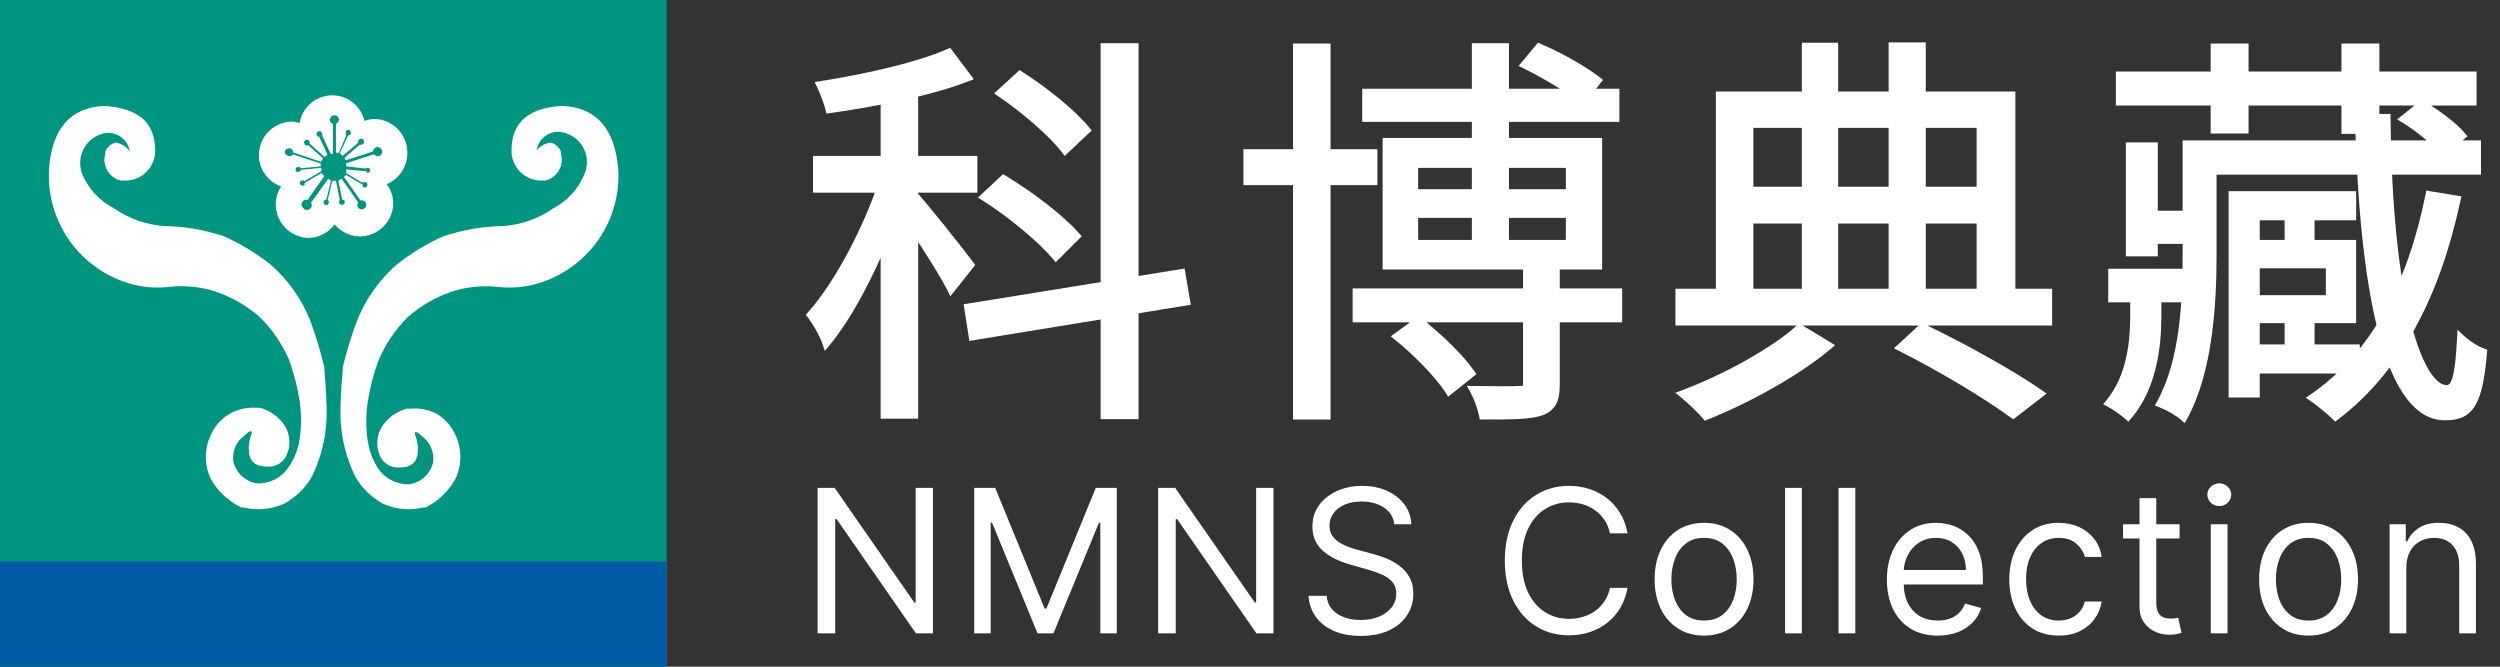 <svg width="150" height="40" viewBox="0 0 150 40" fill="none" xmlns="http://www.w3.org/2000/svg">
<rect x="0" y="0" width="150" height="40" fill="#333333" stroke="none"/>
<path d="M40 0H0V40H40V0Z" fill="#009580"/>
<path d="M40 33.693H0V40H40V33.693Z" fill="#005BA4"/>
<path d="M22.726 9.357C22.673 9.372 22.617 9.37 22.566 9.352C22.515 9.333 22.471 9.299 22.44 9.254L20.766 9.799C20.773 9.859 20.773 9.92 20.766 9.98L21.934 10.11C21.967 10.083 22.008 10.068 22.051 10.068C22.093 10.068 22.135 10.083 22.168 10.11C22.186 10.133 22.198 10.161 22.203 10.19C22.207 10.219 22.204 10.249 22.194 10.276C22.183 10.304 22.166 10.328 22.143 10.347C22.12 10.366 22.093 10.378 22.064 10.383C22.043 10.373 22.026 10.358 22.012 10.34C21.999 10.322 21.99 10.301 21.986 10.279L20.766 10.162C20.775 10.235 20.775 10.309 20.766 10.383L21.752 10.967C21.786 10.936 21.83 10.918 21.875 10.918C21.921 10.918 21.965 10.936 21.999 10.967C22.029 10.998 22.046 11.04 22.046 11.084C22.046 11.127 22.029 11.169 21.999 11.2C21.967 11.23 21.925 11.247 21.882 11.247C21.838 11.247 21.797 11.23 21.765 11.2C21.751 11.163 21.751 11.121 21.765 11.084L20.766 10.499C20.729 10.545 20.685 10.585 20.636 10.616L21.635 12.031C21.686 12.015 21.741 12.015 21.793 12.031C21.844 12.047 21.889 12.079 21.921 12.122C21.943 12.151 21.959 12.185 21.968 12.221C21.977 12.257 21.978 12.294 21.972 12.33C21.966 12.367 21.952 12.402 21.933 12.433C21.913 12.464 21.887 12.49 21.856 12.511C21.806 12.549 21.744 12.567 21.682 12.562C21.619 12.558 21.561 12.531 21.517 12.487C21.473 12.443 21.446 12.384 21.441 12.322C21.437 12.26 21.455 12.198 21.493 12.148L20.506 10.733L20.299 10.824L20.532 11.992C20.566 11.982 20.602 11.982 20.636 11.992C20.653 12.008 20.666 12.027 20.676 12.048C20.685 12.069 20.689 12.092 20.689 12.115C20.689 12.138 20.685 12.161 20.676 12.182C20.666 12.204 20.653 12.223 20.636 12.239C20.62 12.255 20.601 12.269 20.58 12.278C20.559 12.287 20.536 12.292 20.513 12.292C20.49 12.292 20.467 12.287 20.445 12.278C20.424 12.269 20.405 12.255 20.389 12.239C20.359 12.207 20.342 12.165 20.342 12.122C20.342 12.078 20.359 12.036 20.389 12.005L20.156 10.85H20.078C20.078 10.85 19.987 10.85 19.935 10.85L19.663 11.992C19.697 12.017 19.72 12.054 19.727 12.096C19.733 12.119 19.734 12.143 19.73 12.166C19.725 12.19 19.716 12.212 19.703 12.232C19.689 12.251 19.672 12.268 19.651 12.28C19.631 12.293 19.608 12.3 19.585 12.303C19.54 12.303 19.497 12.286 19.465 12.254C19.434 12.222 19.416 12.18 19.416 12.135C19.416 12.09 19.434 12.047 19.465 12.015C19.497 11.984 19.54 11.966 19.585 11.966L19.857 10.824L19.689 10.733L18.663 12.161C18.703 12.226 18.715 12.305 18.697 12.379C18.678 12.453 18.631 12.517 18.566 12.557C18.5 12.596 18.422 12.608 18.348 12.59C18.274 12.572 18.21 12.525 18.17 12.459C18.144 12.434 18.124 12.404 18.11 12.37C18.096 12.337 18.088 12.301 18.088 12.264C18.088 12.228 18.096 12.192 18.11 12.159C18.124 12.126 18.144 12.095 18.17 12.07C18.204 12.029 18.25 12 18.301 11.986C18.352 11.972 18.406 11.974 18.456 11.992L19.468 10.551C19.398 10.506 19.337 10.449 19.286 10.383L18.274 10.98C18.287 11.018 18.287 11.059 18.274 11.097C18.242 11.127 18.201 11.143 18.157 11.143C18.113 11.143 18.072 11.127 18.04 11.097C18.024 11.082 18.01 11.064 18.001 11.044C17.992 11.024 17.988 11.002 17.988 10.98C17.988 10.958 17.992 10.936 18.001 10.916C18.01 10.896 18.024 10.877 18.04 10.863C18.072 10.833 18.113 10.816 18.157 10.816C18.201 10.816 18.242 10.833 18.274 10.863L19.286 10.266C19.275 10.201 19.275 10.136 19.286 10.071L18.066 10.188C18.06 10.207 18.05 10.226 18.036 10.241C18.023 10.257 18.007 10.27 17.988 10.279C17.957 10.309 17.915 10.326 17.872 10.326C17.828 10.326 17.786 10.309 17.755 10.279C17.743 10.259 17.735 10.238 17.731 10.215C17.728 10.192 17.729 10.169 17.734 10.147C17.74 10.124 17.749 10.103 17.763 10.085C17.776 10.066 17.794 10.051 17.813 10.039C17.833 10.027 17.855 10.019 17.877 10.015C17.9 10.012 17.923 10.013 17.945 10.018C17.968 10.024 17.989 10.033 18.007 10.047C18.026 10.06 18.041 10.078 18.053 10.097L19.247 9.98C19.239 9.924 19.239 9.868 19.247 9.812L17.586 9.267C17.555 9.311 17.51 9.344 17.459 9.36C17.407 9.377 17.352 9.376 17.3 9.357C17.239 9.345 17.183 9.31 17.145 9.26C17.107 9.21 17.088 9.148 17.093 9.085C17.114 9.016 17.161 8.959 17.224 8.925C17.287 8.891 17.361 8.883 17.43 8.903C17.478 8.925 17.52 8.959 17.549 9.003C17.579 9.046 17.596 9.097 17.599 9.15L19.26 9.708C19.296 9.638 19.34 9.573 19.39 9.513L18.494 8.708C18.473 8.719 18.45 8.725 18.427 8.726C18.403 8.727 18.38 8.724 18.358 8.715C18.335 8.706 18.316 8.693 18.299 8.677C18.282 8.66 18.269 8.64 18.261 8.618C18.25 8.597 18.244 8.575 18.243 8.552C18.242 8.53 18.246 8.507 18.255 8.486C18.264 8.465 18.277 8.446 18.293 8.431C18.31 8.415 18.33 8.404 18.352 8.397C18.393 8.38 18.439 8.38 18.481 8.397C18.522 8.414 18.555 8.446 18.572 8.488C18.583 8.526 18.583 8.566 18.572 8.605L19.481 9.422C19.532 9.369 19.589 9.321 19.65 9.279L19.156 8.215C19.113 8.212 19.072 8.193 19.041 8.162C19.009 8.131 18.991 8.09 18.988 8.047C18.988 8 19.006 7.955 19.039 7.923C19.072 7.89 19.116 7.871 19.163 7.871C19.209 7.871 19.254 7.89 19.287 7.923C19.32 7.955 19.338 8 19.338 8.047C19.349 8.08 19.349 8.117 19.338 8.15L19.844 9.241H19.974V7.424C19.923 7.41 19.877 7.379 19.844 7.337C19.811 7.295 19.793 7.243 19.792 7.19C19.792 7.118 19.821 7.048 19.872 6.997C19.923 6.946 19.993 6.917 20.065 6.917C20.137 6.917 20.206 6.946 20.258 6.997C20.309 7.048 20.337 7.118 20.337 7.19C20.335 7.243 20.316 7.293 20.283 7.335C20.251 7.377 20.206 7.408 20.156 7.424V9.163H20.337L20.766 8.137C20.756 8.104 20.756 8.067 20.766 8.034C20.753 8.01 20.746 7.984 20.745 7.958C20.744 7.931 20.75 7.905 20.761 7.881C20.773 7.856 20.79 7.835 20.811 7.819C20.832 7.803 20.856 7.792 20.883 7.787C20.906 7.787 20.929 7.792 20.95 7.801C20.972 7.81 20.991 7.824 21.007 7.841C21.023 7.858 21.035 7.878 21.042 7.9C21.05 7.922 21.053 7.945 21.051 7.969C21.051 8.013 21.034 8.056 21.002 8.088C20.97 8.12 20.927 8.137 20.883 8.137L20.389 9.202C20.452 9.246 20.509 9.299 20.558 9.357L21.493 8.566C21.48 8.531 21.479 8.493 21.488 8.457C21.498 8.421 21.518 8.389 21.547 8.366C21.575 8.342 21.61 8.327 21.647 8.324C21.683 8.32 21.721 8.328 21.753 8.346C21.785 8.364 21.811 8.392 21.827 8.425C21.843 8.458 21.849 8.496 21.843 8.533C21.837 8.569 21.821 8.603 21.795 8.63C21.77 8.657 21.736 8.675 21.7 8.682C21.682 8.691 21.662 8.695 21.642 8.695C21.622 8.695 21.602 8.691 21.583 8.682L20.662 9.474C20.696 9.519 20.726 9.567 20.753 9.617L22.388 9.085C22.387 9.031 22.403 8.979 22.433 8.935C22.464 8.891 22.507 8.857 22.557 8.838C22.627 8.814 22.705 8.819 22.772 8.852C22.838 8.885 22.89 8.943 22.914 9.013C22.938 9.084 22.933 9.161 22.9 9.228C22.867 9.295 22.809 9.346 22.738 9.37L22.726 9.357ZM24.439 9.085C24.422 8.565 24.204 8.072 23.832 7.709C23.459 7.346 22.96 7.141 22.44 7.138C22.245 7.148 22.052 7.187 21.869 7.255C21.765 6.807 21.508 6.41 21.143 6.13C20.779 5.85 20.328 5.705 19.869 5.721C19.41 5.736 18.97 5.91 18.624 6.214C18.279 6.517 18.05 6.931 17.975 7.385C17.832 7.338 17.684 7.308 17.534 7.294C17.003 7.297 16.494 7.511 16.12 7.888C15.746 8.264 15.535 8.774 15.535 9.305C15.534 9.719 15.663 10.123 15.902 10.461C16.142 10.798 16.481 11.052 16.872 11.187C16.669 11.492 16.557 11.847 16.548 12.213C16.541 12.477 16.586 12.74 16.681 12.986C16.776 13.233 16.918 13.459 17.1 13.65C17.282 13.842 17.5 13.996 17.741 14.103C17.983 14.211 18.243 14.27 18.508 14.276C18.815 14.272 19.117 14.195 19.39 14.053C19.662 13.912 19.898 13.708 20.078 13.459C20.26 13.683 20.49 13.864 20.75 13.989C21.01 14.115 21.295 14.182 21.583 14.185C22.117 14.185 22.629 13.973 23.006 13.596C23.383 13.219 23.595 12.707 23.595 12.174C23.585 11.766 23.449 11.372 23.206 11.045C23.588 10.885 23.912 10.611 24.132 10.26C24.353 9.909 24.46 9.499 24.439 9.085Z" fill="white"/>
<path d="M6.152 6.36H6.36C7.787 6.489 9.215 6.957 9.306 8.851V9.02C9.306 9.02 9.306 9.189 9.306 9.228C9.257 9.683 9.036 10.103 8.689 10.402C8.342 10.701 7.894 10.856 7.437 10.837H7.242C7.072 10.794 6.913 10.717 6.773 10.61C6.634 10.503 6.518 10.37 6.432 10.217C6.346 10.064 6.291 9.895 6.272 9.721C6.253 9.546 6.27 9.37 6.321 9.202V9.085C6.373 8.962 6.451 8.852 6.549 8.763C6.648 8.673 6.765 8.606 6.892 8.566H7.008C7.324 8.636 7.601 8.821 7.787 9.085C7.76 8.896 7.691 8.715 7.585 8.555C7.479 8.395 7.339 8.261 7.176 8.162C7.012 8.063 6.828 8.001 6.638 7.981C6.447 7.961 6.255 7.984 6.074 8.047C5.828 8.126 5.601 8.256 5.409 8.429C5.217 8.603 5.065 8.815 4.962 9.052C4.858 9.289 4.807 9.546 4.811 9.804C4.815 10.063 4.874 10.318 4.984 10.552C5.362 11.394 6.017 12.081 6.84 12.498C7.723 13.112 8.753 13.48 9.825 13.563C11.062 13.577 12.288 13.787 13.459 14.186C14.45 14.633 15.383 15.199 16.236 15.873C17.31 16.81 18.138 17.995 18.65 19.325C18.975 20.222 19.248 21.136 19.468 22.064C19.468 22.064 19.468 22.271 19.468 22.31C19.564 23.233 19.607 24.16 19.598 25.088C19.549 26.314 19.244 27.516 18.702 28.618C18.304 29.294 17.73 29.851 17.041 30.227C16.279 30.568 15.425 30.645 14.614 30.448H14.484C13.769 30.109 13.166 29.573 12.745 28.903L12.654 28.748C12.444 28.31 12.341 27.83 12.352 27.345C12.363 26.86 12.489 26.384 12.719 25.957C12.958 25.479 13.333 25.082 13.796 24.815C14.268 24.556 14.803 24.434 15.341 24.465H15.587C16.154 24.616 16.652 24.954 17.002 25.425C17.196 25.689 17.318 26 17.354 26.325C17.391 26.651 17.341 26.981 17.21 27.281C17.113 27.512 16.945 27.706 16.73 27.835C16.515 27.964 16.265 28.02 16.016 27.995C15.432 27.995 15.003 27.774 14.938 27.138C14.9 26.801 14.94 26.459 15.055 26.139C15.185 25.84 15.055 25.788 14.822 25.996L14.51 26.269L14.367 26.412C14.22 26.59 14.111 26.798 14.048 27.022C13.986 27.245 13.97 27.48 14.004 27.709C14.088 28.044 14.27 28.346 14.527 28.578C14.783 28.809 15.103 28.958 15.445 29.007C15.813 29.016 16.178 28.931 16.504 28.761C16.831 28.591 17.11 28.341 17.314 28.034C17.653 27.535 17.879 26.968 17.975 26.372C18.091 25.598 18.091 24.811 17.975 24.036C17.845 23.21 17.636 22.397 17.352 21.609C16.934 20.637 16.33 19.755 15.574 19.014C14.812 18.352 13.931 17.841 12.979 17.508C12.076 17.21 11.12 17.108 10.175 17.21C9.437 17.299 8.689 17.25 7.969 17.067C6.562 16.698 5.312 15.885 4.404 14.749C3.497 13.612 2.981 12.213 2.933 10.759V10.253C3.089 7.657 4.27 6.489 6.152 6.36Z" fill="white"/>
<path d="M33.848 6.36H33.641C32.252 6.45 30.772 6.957 30.694 8.851V9.02C30.694 9.02 30.694 9.189 30.694 9.228C30.743 9.679 30.96 10.095 31.301 10.393C31.643 10.691 32.084 10.85 32.537 10.837H32.719C32.89 10.795 33.051 10.719 33.192 10.613C33.333 10.507 33.45 10.373 33.538 10.22C33.625 10.067 33.681 9.898 33.7 9.723C33.72 9.548 33.704 9.371 33.653 9.202V9.085C33.602 8.962 33.525 8.852 33.426 8.762C33.327 8.672 33.21 8.605 33.082 8.566H32.966C32.665 8.622 32.394 8.783 32.2 9.02C32.227 8.831 32.297 8.65 32.402 8.49C32.508 8.33 32.648 8.196 32.812 8.097C32.975 7.998 33.159 7.936 33.349 7.916C33.54 7.896 33.732 7.919 33.913 7.982C34.164 8.056 34.397 8.184 34.594 8.356C34.792 8.529 34.949 8.742 35.057 8.981C35.164 9.22 35.218 9.48 35.216 9.742C35.213 10.004 35.154 10.263 35.042 10.5C34.676 11.358 34.026 12.065 33.199 12.498C32.316 13.112 31.286 13.48 30.214 13.563C28.977 13.577 27.751 13.787 26.58 14.186C25.589 14.632 24.656 15.199 23.803 15.873C22.73 16.811 21.901 17.995 21.389 19.325C21.059 20.221 20.782 21.136 20.558 22.064C20.558 22.064 20.558 22.271 20.558 22.31C20.462 23.233 20.418 24.16 20.428 25.088C20.478 26.314 20.783 27.516 21.324 28.618C21.722 29.294 22.296 29.851 22.985 30.227C23.747 30.568 24.601 30.645 25.412 30.448H25.542C26.254 30.091 26.849 29.537 27.255 28.851L27.346 28.696C27.543 28.263 27.638 27.791 27.622 27.316C27.606 26.841 27.481 26.376 27.255 25.957C27.016 25.479 26.641 25.082 26.178 24.815C25.708 24.579 25.183 24.476 24.659 24.517H24.413C23.846 24.668 23.348 25.006 22.998 25.477C22.804 25.741 22.682 26.051 22.646 26.377C22.609 26.703 22.659 27.032 22.79 27.333C22.887 27.564 23.055 27.759 23.27 27.887C23.485 28.015 23.735 28.072 23.984 28.047C24.568 28.047 24.997 27.826 25.062 27.19C25.1 26.852 25.06 26.511 24.945 26.191C24.815 25.892 24.945 25.84 25.178 26.048L25.49 26.321L25.62 26.463C25.768 26.642 25.876 26.85 25.939 27.074C26.002 27.297 26.017 27.532 25.983 27.761C25.899 28.096 25.717 28.398 25.46 28.63C25.204 28.861 24.884 29.01 24.543 29.059C24.174 29.068 23.809 28.983 23.483 28.813C23.156 28.643 22.877 28.393 22.674 28.086C22.356 27.59 22.148 27.033 22.064 26.45C21.948 25.676 21.948 24.889 22.064 24.114C22.194 23.287 22.402 22.475 22.686 21.687C23.099 20.686 23.708 19.776 24.478 19.014C25.24 18.352 26.12 17.841 27.073 17.508C27.968 17.214 28.914 17.112 29.851 17.21C30.589 17.299 31.337 17.25 32.057 17.067C33.464 16.701 34.716 15.891 35.626 14.757C36.535 13.623 37.054 12.225 37.106 10.772V10.253C36.911 7.657 35.743 6.489 33.848 6.36Z" fill="white"/>
<path d="M53.088 4.832H54.84V24.872H53.088V4.832ZM49.032 9.608H58.392V11.312H49.032V9.608ZM53.184 10.256L54.312 10.736C53.352 14.12 51.432 18.32 49.584 20.552C49.416 20.048 48.984 19.304 48.672 18.896C50.4 16.976 52.32 13.232 53.184 10.256ZM56.928 3.176L58.032 4.64C55.824 5.504 52.512 6.152 49.776 6.536C49.68 6.128 49.44 5.528 49.248 5.12C51.96 4.688 55.104 3.992 56.928 3.176ZM54.744 11.624C55.368 12.272 57.672 15.176 58.2 15.896L57.072 17.312C56.496 16.16 54.624 13.304 53.904 12.368L54.744 11.624ZM66.288 2.84H68.064V24.896H66.288V2.84ZM58.104 18.464L70.872 16.4L71.16 18.08L58.368 20.168L58.104 18.464ZM60.048 5.576L61.2 4.52C62.64 5.432 64.344 6.8 65.16 7.808L63.912 8.984C63.144 7.976 61.464 6.536 60.048 5.576ZM59.088 11.816L60.216 10.76C61.776 11.696 63.672 13.136 64.56 14.168L63.36 15.368C62.472 14.312 60.648 12.8 59.088 11.816ZM81.984 5.576H96.912V7.064H81.984V5.576ZM81.408 17.552H97.08V19.088H81.408V17.552ZM74.856 9.2H82.392V10.856H74.856V9.2ZM77.832 2.864H79.584V24.92H77.832V2.864ZM88.56 2.84H90.288V15.2H88.56V2.84ZM91.632 15.608H93.336V23.048C93.336 23.984 93.144 24.416 92.472 24.68C91.776 24.92 90.672 24.92 88.992 24.92C88.896 24.464 88.68 23.84 88.44 23.408C89.712 23.432 90.84 23.432 91.176 23.408C91.536 23.408 91.632 23.312 91.632 23.024V15.608ZM83.856 20.192L85.104 19.28C86.256 20.168 87.624 21.488 88.248 22.4L86.952 23.432C86.352 22.496 85.032 21.128 83.856 20.192ZM91.512 3.872L92.352 2.864C93.552 3.368 95.064 4.232 95.832 4.832L94.944 5.96C94.176 5.336 92.688 4.448 91.512 3.872ZM84.84 12.824V14.648H94.2V12.824H84.84ZM84.84 9.824V11.6H94.2V9.824H84.84ZM83.208 8.528H95.88V15.92H83.208V8.528ZM114.072 20.84L115.344 19.664C117.888 20.888 120.72 22.472 122.376 23.624L120.792 24.848C119.208 23.696 116.592 22.112 114.072 20.84ZM100.776 17.576H122.88V19.28H100.776V17.576ZM104.112 11.456H119.592V13.16H104.112V11.456ZM108.36 2.816H110.04V18.368H108.36V2.816ZM113.568 2.792H115.296V18.392H113.568V2.792ZM103.2 5.744H120.672V18.272H118.848V7.424H104.952V18.272H103.2V5.744ZM107.976 19.712L109.68 20.744C107.808 22.328 104.832 23.96 102.36 24.944C102.048 24.56 101.424 23.984 101.016 23.648C103.512 22.712 106.488 21.08 107.976 19.712ZM127.2 4.544H148.344V6.08H127.2V4.544ZM132.024 8.672H148.608V10.232H132.024V8.672ZM128.568 12.896H131.856V14.384H128.568V12.896ZM126.744 16.376H131.76V17.888H126.744V16.376ZM134.616 20.912H141.336V22.16H134.616V20.912ZM132.888 2.864H134.664V7.76H132.888V2.864ZM140.736 2.864H142.512V7.784H140.736V2.864ZM137.328 12.392H138.624V15.296H137.328V12.392ZM127.8 8.792H129.216V15.128H127.8V8.792ZM137.328 18.512H138.624V21.44H137.328V18.512ZM134.76 14.648H141.12V19.136H134.76V17.96H139.8V15.848H134.76V14.648ZM133.968 11.72H141.12V12.968H135.336V23.6H133.968V11.72ZM131.208 8.672H132.744V15.32C132.744 18.248 132.504 22.28 131.016 24.992C130.728 24.728 130.032 24.344 129.648 24.2C131.064 21.632 131.208 18.032 131.208 15.296V8.672ZM141.552 7.088H143.184C143.28 18.08 145.104 23.36 146.808 23.36C147.312 23.336 147.552 22.712 147.672 20.336C148.032 20.672 148.56 21.008 148.968 21.152C148.704 24.368 148.104 24.968 146.688 24.968C143.592 24.968 141.84 18.56 141.552 7.088ZM144.264 7.136L145.32 6.296C146.184 6.8 147.216 7.568 147.696 8.144L146.568 9.056C146.112 8.456 145.128 7.664 144.264 7.136ZM145.776 11.72L147.384 11.984C146.136 17.792 143.808 22.16 140.136 24.968C139.848 24.68 139.176 24.128 138.792 23.864C142.488 21.32 144.696 17.096 145.776 11.72ZM128.064 16.904H129.432V18.992C129.432 20.72 129.168 23.216 127.68 24.944C127.416 24.704 126.888 24.344 126.576 24.176C127.872 22.616 128.064 20.456 128.064 18.944V16.904Z" fill="white"/>
<path d="M53.088 4.832V4.582H52.838V4.832H53.088ZM54.84 4.832H55.09V4.582H54.84V4.832ZM54.84 24.872V25.122H55.09V24.872H54.84ZM53.088 24.872H52.838V25.122H53.088V24.872ZM49.032 9.608V9.358H48.782V9.608H49.032ZM58.392 9.608H58.642V9.358H58.392V9.608ZM58.392 11.312V11.562H58.642V11.312H58.392ZM49.032 11.312H48.782V11.562H49.032V11.312ZM53.184 10.256L53.282 10.026L53.023 9.916L52.944 10.186L53.184 10.256ZM54.312 10.736L54.553 10.804L54.613 10.592L54.41 10.506L54.312 10.736ZM49.584 20.552L49.347 20.631L49.489 21.058L49.777 20.711L49.584 20.552ZM48.672 18.896L48.486 18.729L48.347 18.883L48.473 19.048L48.672 18.896ZM56.928 3.176L57.128 3.025L57.008 2.866L56.826 2.948L56.928 3.176ZM58.032 4.64L58.123 4.873L58.43 4.753L58.232 4.489L58.032 4.64ZM49.776 6.536L49.533 6.593L49.585 6.815L49.811 6.784L49.776 6.536ZM49.248 5.12L49.209 4.873L48.88 4.925L49.022 5.226L49.248 5.12ZM54.744 11.624L54.924 11.451L54.758 11.278L54.578 11.437L54.744 11.624ZM58.2 15.896L58.395 16.052L58.515 15.902L58.402 15.748L58.2 15.896ZM57.072 17.312L56.848 17.424L57.023 17.774L57.267 17.468L57.072 17.312ZM53.904 12.368L53.738 12.181L53.564 12.335L53.706 12.52L53.904 12.368ZM66.288 2.84V2.59H66.038V2.84H66.288ZM68.064 2.84H68.314V2.59H68.064V2.84ZM68.064 24.896V25.146H68.314V24.896H68.064ZM66.288 24.896H66.038V25.146H66.288V24.896ZM58.104 18.464L58.064 18.217L57.819 18.257L57.857 18.502L58.104 18.464ZM70.872 16.4L71.118 16.358L71.077 16.114L70.832 16.153L70.872 16.4ZM71.16 18.08L71.2 18.327L71.449 18.286L71.406 18.038L71.16 18.08ZM58.368 20.168L58.121 20.206L58.16 20.455L58.408 20.415L58.368 20.168ZM60.048 5.576L59.879 5.392L59.646 5.605L59.908 5.783L60.048 5.576ZM61.2 4.52L61.334 4.309L61.172 4.206L61.031 4.336L61.2 4.52ZM65.16 7.808L65.332 7.99L65.5 7.831L65.354 7.651L65.16 7.808ZM63.912 8.984L63.713 9.136L63.881 9.356L64.084 9.166L63.912 8.984ZM59.088 11.816L58.917 11.633L58.681 11.855L58.955 12.027L59.088 11.816ZM60.216 10.76L60.345 10.546L60.183 10.449L60.045 10.578L60.216 10.76ZM64.56 14.168L64.737 14.345L64.901 14.181L64.749 14.005L64.56 14.168ZM63.36 15.368L63.169 15.529L63.344 15.738L63.537 15.545L63.36 15.368ZM53.088 5.082H54.84V4.582H53.088V5.082ZM54.59 4.832V24.872H55.09V4.832H54.59ZM54.84 24.622H53.088V25.122H54.84V24.622ZM53.338 24.872V4.832H52.838V24.872H53.338ZM49.032 9.858H58.392V9.358H49.032V9.858ZM58.142 9.608V11.312H58.642V9.608H58.142ZM58.392 11.062H49.032V11.562H58.392V11.062ZM49.282 11.312V9.608H48.782V11.312H49.282ZM53.086 10.486L54.214 10.966L54.41 10.506L53.282 10.026L53.086 10.486ZM54.072 10.668C53.117 14.033 51.209 18.197 49.391 20.393L49.777 20.711C51.655 18.443 53.587 14.207 54.553 10.804L54.072 10.668ZM49.821 20.473C49.642 19.936 49.194 19.167 48.871 18.744L48.473 19.048C48.774 19.441 49.19 20.16 49.347 20.631L49.821 20.473ZM48.858 19.063C50.617 17.108 52.553 13.328 53.424 10.326L52.944 10.186C52.087 13.136 50.183 16.844 48.486 18.729L48.858 19.063ZM56.728 3.327L57.832 4.791L58.232 4.489L57.128 3.025L56.728 3.327ZM57.941 4.407C55.761 5.26 52.473 5.905 49.741 6.288L49.811 6.784C52.551 6.399 55.887 5.748 58.123 4.873L57.941 4.407ZM50.019 6.479C49.917 6.046 49.669 5.427 49.474 5.014L49.022 5.226C49.211 5.629 49.443 6.21 49.533 6.593L50.019 6.479ZM49.287 5.367C52.001 4.935 55.174 4.235 57.03 3.404L56.826 2.948C55.034 3.749 51.919 4.441 49.209 4.873L49.287 5.367ZM54.564 11.797C55.176 12.433 57.472 15.325 57.998 16.044L58.402 15.748C57.872 15.027 55.56 12.111 54.924 11.451L54.564 11.797ZM58.005 15.74L56.877 17.156L57.267 17.468L58.395 16.052L58.005 15.74ZM57.296 17.2C56.711 16.03 54.829 13.16 54.102 12.216L53.706 12.52C54.419 13.448 56.282 16.29 56.848 17.424L57.296 17.2ZM54.07 12.555L54.91 11.811L54.578 11.437L53.738 12.181L54.07 12.555ZM66.288 3.09H68.064V2.59H66.288V3.09ZM67.814 2.84V24.896H68.314V2.84H67.814ZM68.064 24.646H66.288V25.146H68.064V24.646ZM66.538 24.896V2.84H66.038V24.896H66.538ZM58.144 18.711L70.912 16.647L70.832 16.153L58.064 18.217L58.144 18.711ZM70.626 16.442L70.914 18.122L71.406 18.038L71.118 16.358L70.626 16.442ZM71.12 17.833L58.328 19.921L58.408 20.415L71.2 18.327L71.12 17.833ZM58.615 20.13L58.351 18.426L57.857 18.502L58.121 20.206L58.615 20.13ZM60.217 5.76L61.369 4.704L61.031 4.336L59.879 5.392L60.217 5.76ZM61.066 4.731C62.496 5.637 64.174 6.988 64.966 7.965L65.354 7.651C64.514 6.612 62.784 5.227 61.334 4.309L61.066 4.731ZM64.989 7.626L63.741 8.802L64.084 9.166L65.332 7.99L64.989 7.626ZM64.111 8.832C63.319 7.794 61.614 6.336 60.188 5.369L59.908 5.783C61.314 6.736 62.969 8.158 63.713 9.136L64.111 8.832ZM59.259 11.998L60.387 10.943L60.045 10.578L58.917 11.633L59.259 11.998ZM60.087 10.974C61.637 11.904 63.508 13.328 64.371 14.331L64.749 14.005C63.836 12.944 61.915 11.488 60.345 10.546L60.087 10.974ZM64.383 13.991L63.183 15.191L63.537 15.545L64.737 14.345L64.383 13.991ZM63.551 15.207C62.642 14.126 60.796 12.598 59.221 11.605L58.955 12.027C60.5 13.002 62.302 14.498 63.169 15.529L63.551 15.207ZM81.984 5.576V5.326H81.734V5.576H81.984ZM96.912 5.576H97.162V5.326H96.912V5.576ZM96.912 7.064V7.314H97.162V7.064H96.912ZM81.984 7.064H81.734V7.314H81.984V7.064ZM81.408 17.552V17.302H81.158V17.552H81.408ZM97.08 17.552H97.33V17.302H97.08V17.552ZM97.08 19.088V19.338H97.33V19.088H97.08ZM81.408 19.088H81.158V19.338H81.408V19.088ZM74.856 9.2V8.95H74.606V9.2H74.856ZM82.392 9.2H82.642V8.95H82.392V9.2ZM82.392 10.856V11.106H82.642V10.856H82.392ZM74.856 10.856H74.606V11.106H74.856V10.856ZM77.832 2.864V2.614H77.582V2.864H77.832ZM79.584 2.864H79.834V2.614H79.584V2.864ZM79.584 24.92V25.17H79.834V24.92H79.584ZM77.832 24.92H77.582V25.17H77.832V24.92ZM88.56 2.84V2.59H88.31V2.84H88.56ZM90.288 2.84H90.538V2.59H90.288V2.84ZM90.288 15.2V15.45H90.538V15.2H90.288ZM88.56 15.2H88.31V15.45H88.56V15.2ZM91.632 15.608V15.358H91.382V15.608H91.632ZM93.336 15.608H93.586V15.358H93.336V15.608ZM92.472 24.68L92.554 24.917L92.563 24.913L92.472 24.68ZM88.992 24.92L88.747 24.971L88.789 25.17H88.992V24.92ZM88.44 23.408L88.445 23.158L88.011 23.15L88.222 23.529L88.44 23.408ZM91.176 23.408V23.158H91.167L91.158 23.159L91.176 23.408ZM83.856 20.192L83.709 19.99L83.444 20.183L83.7 20.388L83.856 20.192ZM85.104 19.28L85.257 19.082L85.108 18.967L84.957 19.078L85.104 19.28ZM88.248 22.4L88.404 22.596L88.586 22.451L88.454 22.259L88.248 22.4ZM86.952 23.432L86.742 23.567L86.891 23.8L87.108 23.628L86.952 23.432ZM91.512 3.872L91.32 3.712L91.116 3.956L91.402 4.097L91.512 3.872ZM92.352 2.864L92.449 2.634L92.278 2.562L92.16 2.704L92.352 2.864ZM95.832 4.832L96.028 4.987L96.184 4.789L95.986 4.635L95.832 4.832ZM94.944 5.96L94.786 6.154L94.983 6.314L95.14 6.115L94.944 5.96ZM84.84 12.824V12.574H84.59V12.824H84.84ZM84.84 14.648H84.59V14.898H84.84V14.648ZM94.2 14.648V14.898H94.45V14.648H94.2ZM94.2 12.824H94.45V12.574H94.2V12.824ZM84.84 9.824V9.574H84.59V9.824H84.84ZM84.84 11.6H84.59V11.85H84.84V11.6ZM94.2 11.6V11.85H94.45V11.6H94.2ZM94.2 9.824H94.45V9.574H94.2V9.824ZM83.208 8.528V8.278H82.958V8.528H83.208ZM95.88 8.528H96.13V8.278H95.88V8.528ZM95.88 15.92V16.17H96.13V15.92H95.88ZM83.208 15.92H82.958V16.17H83.208V15.92ZM81.984 5.826H96.912V5.326H81.984V5.826ZM96.662 5.576V7.064H97.162V5.576H96.662ZM96.912 6.814H81.984V7.314H96.912V6.814ZM82.234 7.064V5.576H81.734V7.064H82.234ZM81.408 17.802H97.08V17.302H81.408V17.802ZM96.83 17.552V19.088H97.33V17.552H96.83ZM97.08 18.838H81.408V19.338H97.08V18.838ZM81.658 19.088V17.552H81.158V19.088H81.658ZM74.856 9.45H82.392V8.95H74.856V9.45ZM82.142 9.2V10.856H82.642V9.2H82.142ZM82.392 10.606H74.856V11.106H82.392V10.606ZM75.106 10.856V9.2H74.606V10.856H75.106ZM77.832 3.114H79.584V2.614H77.832V3.114ZM79.334 2.864V24.92H79.834V2.864H79.334ZM79.584 24.67H77.832V25.17H79.584V24.67ZM78.082 24.92V2.864H77.582V24.92H78.082ZM88.56 3.09H90.288V2.59H88.56V3.09ZM90.038 2.84V15.2H90.538V2.84H90.038ZM90.288 14.95H88.56V15.45H90.288V14.95ZM88.81 15.2V2.84H88.31V15.2H88.81ZM91.632 15.858H93.336V15.358H91.632V15.858ZM93.086 15.608V23.048H93.586V15.608H93.086ZM93.086 23.048C93.086 23.507 93.037 23.799 92.933 24.002C92.837 24.191 92.677 24.331 92.381 24.447L92.563 24.913C92.939 24.765 93.211 24.557 93.379 24.23C93.539 23.917 93.586 23.525 93.586 23.048H93.086ZM92.391 24.444C92.077 24.552 91.655 24.611 91.088 24.64C90.523 24.67 89.834 24.67 88.992 24.67V25.17C89.83 25.17 90.533 25.17 91.114 25.14C91.693 25.109 92.171 25.048 92.553 24.916L92.391 24.444ZM89.237 24.869C89.136 24.392 88.913 23.744 88.659 23.287L88.222 23.529C88.447 23.936 88.656 24.536 88.747 24.971L89.237 24.869ZM88.435 23.658C89.704 23.682 90.844 23.682 91.194 23.657L91.158 23.159C90.836 23.182 89.721 23.182 88.445 23.158L88.435 23.658ZM91.176 23.658C91.36 23.658 91.559 23.638 91.703 23.513C91.859 23.377 91.882 23.181 91.882 23.024H91.382C91.382 23.155 91.357 23.151 91.375 23.135C91.381 23.13 91.377 23.137 91.344 23.145C91.31 23.152 91.257 23.158 91.176 23.158V23.658ZM91.882 23.024V15.608H91.382V23.024H91.882ZM84.004 20.394L85.251 19.482L84.957 19.078L83.709 19.99L84.004 20.394ZM84.951 19.478C86.093 20.358 87.439 21.66 88.042 22.541L88.454 22.259C87.809 21.316 86.419 19.978 85.257 19.082L84.951 19.478ZM88.092 22.204L86.796 23.236L87.108 23.628L88.404 22.596L88.092 22.204ZM87.162 23.297C86.543 22.33 85.201 20.943 84.012 19.996L83.7 20.388C84.863 21.313 86.161 22.662 86.742 23.567L87.162 23.297ZM91.704 4.032L92.544 3.024L92.16 2.704L91.32 3.712L91.704 4.032ZM92.255 3.094C93.439 3.592 94.931 4.445 95.678 5.029L95.986 4.635C95.197 4.019 93.665 3.144 92.449 2.634L92.255 3.094ZM95.636 4.677L94.748 5.805L95.14 6.115L96.028 4.987L95.636 4.677ZM95.102 5.766C94.313 5.125 92.807 4.228 91.622 3.647L91.402 4.097C92.569 4.668 94.039 5.547 94.786 6.154L95.102 5.766ZM84.59 12.824V14.648H85.09V12.824H84.59ZM84.84 14.898H94.2V14.398H84.84V14.898ZM94.45 14.648V12.824H93.95V14.648H94.45ZM94.2 12.574H84.84V13.074H94.2V12.574ZM84.59 9.824V11.6H85.09V9.824H84.59ZM84.84 11.85H94.2V11.35H84.84V11.85ZM94.45 11.6V9.824H93.95V11.6H94.45ZM94.2 9.574H84.84V10.074H94.2V9.574ZM83.208 8.778H95.88V8.278H83.208V8.778ZM95.63 8.528V15.92H96.13V8.528H95.63ZM95.88 15.67H83.208V16.17H95.88V15.67ZM83.458 15.92V8.528H82.958V15.92H83.458ZM114.072 20.84L113.902 20.656L113.638 20.901L113.959 21.063L114.072 20.84ZM115.344 19.664L115.452 19.439L115.299 19.365L115.174 19.48L115.344 19.664ZM122.376 23.624L122.529 23.822L122.799 23.613L122.519 23.419L122.376 23.624ZM120.792 24.848L120.645 25.05L120.797 25.16L120.945 25.046L120.792 24.848ZM100.776 17.576V17.326H100.526V17.576H100.776ZM122.88 17.576H123.13V17.326H122.88V17.576ZM122.88 19.28V19.53H123.13V19.28H122.88ZM100.776 19.28H100.526V19.53H100.776V19.28ZM104.112 11.456V11.206H103.862V11.456H104.112ZM119.592 11.456H119.842V11.206H119.592V11.456ZM119.592 13.16V13.41H119.842V13.16H119.592ZM104.112 13.16H103.862V13.41H104.112V13.16ZM108.36 2.816V2.566H108.11V2.816H108.36ZM110.04 2.816H110.29V2.566H110.04V2.816ZM110.04 18.368V18.618H110.29V18.368H110.04ZM108.36 18.368H108.11V18.618H108.36V18.368ZM113.568 2.792V2.542H113.318V2.792H113.568ZM115.296 2.792H115.546V2.542H115.296V2.792ZM115.296 18.392V18.642H115.546V18.392H115.296ZM113.568 18.392H113.318V18.642H113.568V18.392ZM103.2 5.744V5.494H102.95V5.744H103.2ZM120.672 5.744H120.922V5.494H120.672V5.744ZM120.672 18.272V18.522H120.922V18.272H120.672ZM118.848 18.272H118.598V18.522H118.848V18.272ZM118.848 7.424H119.098V7.174H118.848V7.424ZM104.952 7.424V7.174H104.702V7.424H104.952ZM104.952 18.272V18.522H105.202V18.272H104.952ZM103.2 18.272H102.95V18.522H103.2V18.272ZM107.976 19.712L108.106 19.498L107.945 19.401L107.807 19.528L107.976 19.712ZM109.68 20.744L109.841 20.935L110.107 20.71L109.81 20.53L109.68 20.744ZM102.36 24.944L102.166 25.102L102.282 25.244L102.452 25.176L102.36 24.944ZM101.016 23.648L100.928 23.414L100.523 23.566L100.857 23.841L101.016 23.648ZM114.242 21.024L115.514 19.848L115.174 19.48L113.902 20.656L114.242 21.024ZM115.236 19.889C117.773 21.11 120.592 22.688 122.233 23.829L122.519 23.419C120.848 22.256 118.003 20.666 115.452 19.439L115.236 19.889ZM122.223 23.426L120.639 24.65L120.945 25.046L122.529 23.822L122.223 23.426ZM120.939 24.646C119.342 23.484 116.714 21.893 114.185 20.617L113.959 21.063C116.47 22.331 119.074 23.908 120.645 25.05L120.939 24.646ZM100.776 17.826H122.88V17.326H100.776V17.826ZM122.63 17.576V19.28H123.13V17.576H122.63ZM122.88 19.03H100.776V19.53H122.88V19.03ZM101.026 19.28V17.576H100.526V19.28H101.026ZM104.112 11.706H119.592V11.206H104.112V11.706ZM119.342 11.456V13.16H119.842V11.456H119.342ZM119.592 12.91H104.112V13.41H119.592V12.91ZM104.362 13.16V11.456H103.862V13.16H104.362ZM108.36 3.066H110.04V2.566H108.36V3.066ZM109.79 2.816V18.368H110.29V2.816H109.79ZM110.04 18.118H108.36V18.618H110.04V18.118ZM108.61 18.368V2.816H108.11V18.368H108.61ZM113.568 3.042H115.296V2.542H113.568V3.042ZM115.046 2.792V18.392H115.546V2.792H115.046ZM115.296 18.142H113.568V18.642H115.296V18.142ZM113.818 18.392V2.792H113.318V18.392H113.818ZM103.2 5.994H120.672V5.494H103.2V5.994ZM120.422 5.744V18.272H120.922V5.744H120.422ZM120.672 18.022H118.848V18.522H120.672V18.022ZM119.098 18.272V7.424H118.598V18.272H119.098ZM118.848 7.174H104.952V7.674H118.848V7.174ZM104.702 7.424V18.272H105.202V7.424H104.702ZM104.952 18.022H103.2V18.522H104.952V18.022ZM103.45 18.272V5.744H102.95V18.272H103.45ZM107.846 19.926L109.55 20.958L109.81 20.53L108.106 19.498L107.846 19.926ZM109.519 20.553C107.673 22.115 104.723 23.734 102.268 24.712L102.452 25.176C104.941 24.186 107.943 22.541 109.841 20.935L109.519 20.553ZM102.554 24.786C102.226 24.383 101.587 23.795 101.175 23.455L100.857 23.841C101.261 24.173 101.87 24.737 102.166 25.102L102.554 24.786ZM101.104 23.882C103.616 22.94 106.624 21.294 108.145 19.896L107.807 19.528C106.352 20.866 103.408 22.484 100.928 23.414L101.104 23.882ZM127.2 4.544V4.294H126.95V4.544H127.2ZM148.344 4.544H148.594V4.294H148.344V4.544ZM148.344 6.08V6.33H148.594V6.08H148.344ZM127.2 6.08H126.95V6.33H127.2V6.08ZM132.024 8.672V8.422H131.774V8.672H132.024ZM148.608 8.672H148.858V8.422H148.608V8.672ZM148.608 10.232V10.482H148.858V10.232H148.608ZM132.024 10.232H131.774V10.482H132.024V10.232ZM128.568 12.896V12.646H128.318V12.896H128.568ZM131.856 12.896H132.106V12.646H131.856V12.896ZM131.856 14.384V14.634H132.106V14.384H131.856ZM128.568 14.384H128.318V14.634H128.568V14.384ZM126.744 16.376V16.126H126.494V16.376H126.744ZM131.76 16.376H132.01V16.126H131.76V16.376ZM131.76 17.888V18.138H132.01V17.888H131.76ZM126.744 17.888H126.494V18.138H126.744V17.888ZM134.616 20.912V20.662H134.366V20.912H134.616ZM141.336 20.912H141.586V20.662H141.336V20.912ZM141.336 22.16V22.41H141.586V22.16H141.336ZM134.616 22.16H134.366V22.41H134.616V22.16ZM132.888 2.864V2.614H132.638V2.864H132.888ZM134.664 2.864H134.914V2.614H134.664V2.864ZM134.664 7.76V8.01H134.914V7.76H134.664ZM132.888 7.76H132.638V8.01H132.888V7.76ZM140.736 2.864V2.614H140.486V2.864H140.736ZM142.512 2.864H142.762V2.614H142.512V2.864ZM142.512 7.784V8.034H142.762V7.784H142.512ZM140.736 7.784H140.486V8.034H140.736V7.784ZM137.328 12.392V12.142H137.078V12.392H137.328ZM138.624 12.392H138.874V12.142H138.624V12.392ZM138.624 15.296V15.546H138.874V15.296H138.624ZM137.328 15.296H137.078V15.546H137.328V15.296ZM127.8 8.792V8.542H127.55V8.792H127.8ZM129.216 8.792H129.466V8.542H129.216V8.792ZM129.216 15.128V15.378H129.466V15.128H129.216ZM127.8 15.128H127.55V15.378H127.8V15.128ZM137.328 18.512V18.262H137.078V18.512H137.328ZM138.624 18.512H138.874V18.262H138.624V18.512ZM138.624 21.44V21.69H138.874V21.44H138.624ZM137.328 21.44H137.078V21.69H137.328V21.44ZM134.76 14.648V14.398H134.51V14.648H134.76ZM141.12 14.648H141.37V14.398H141.12V14.648ZM141.12 19.136V19.386H141.37V19.136H141.12ZM134.76 19.136H134.51V19.386H134.76V19.136ZM134.76 17.96V17.71H134.51V17.96H134.76ZM139.8 17.96V18.21H140.05V17.96H139.8ZM139.8 15.848H140.05V15.598H139.8V15.848ZM134.76 15.848H134.51V16.098H134.76V15.848ZM133.968 11.72V11.47H133.718V11.72H133.968ZM141.12 11.72H141.37V11.47H141.12V11.72ZM141.12 12.968V13.218H141.37V12.968H141.12ZM135.336 12.968V12.718H135.086V12.968H135.336ZM135.336 23.6V23.85H135.586V23.6H135.336ZM133.968 23.6H133.718V23.85H133.968V23.6ZM131.208 8.672V8.422H130.958V8.672H131.208ZM132.744 8.672H132.994V8.422H132.744V8.672ZM131.016 24.992L130.847 25.176L131.082 25.392L131.235 25.112L131.016 24.992ZM129.648 24.2L129.429 24.079L129.289 24.332L129.56 24.434L129.648 24.2ZM141.552 7.088V6.838H141.296L141.302 7.094L141.552 7.088ZM143.184 7.088L143.434 7.086L143.432 6.838H143.184V7.088ZM146.808 23.36V23.61L146.82 23.61L146.808 23.36ZM147.672 20.336L147.843 20.153L147.449 19.786L147.422 20.323L147.672 20.336ZM148.968 21.152L149.217 21.172L149.233 20.98L149.051 20.916L148.968 21.152ZM144.264 7.136L144.108 6.94L143.829 7.163L144.134 7.349L144.264 7.136ZM145.32 6.296L145.446 6.08L145.298 5.994L145.164 6.1L145.32 6.296ZM147.696 8.144L147.853 8.338L148.05 8.179L147.888 7.984L147.696 8.144ZM146.568 9.056L146.369 9.207L146.525 9.412L146.725 9.25L146.568 9.056ZM145.776 11.72L145.817 11.473L145.578 11.434L145.531 11.671L145.776 11.72ZM147.384 11.984L147.628 12.037L147.684 11.78L147.425 11.737L147.384 11.984ZM140.136 24.968L139.959 25.145L140.114 25.299L140.288 25.167L140.136 24.968ZM138.792 23.864L138.65 23.658L138.351 23.864L138.65 24.07L138.792 23.864ZM128.064 16.904V16.654H127.814V16.904H128.064ZM129.432 16.904H129.682V16.654H129.432V16.904ZM127.68 24.944L127.512 25.129L127.702 25.302L127.869 25.107L127.68 24.944ZM126.576 24.176L126.384 24.016L126.188 24.251L126.457 24.396L126.576 24.176ZM127.2 4.794H148.344V4.294H127.2V4.794ZM148.094 4.544V6.08H148.594V4.544H148.094ZM148.344 5.83H127.2V6.33H148.344V5.83ZM127.45 6.08V4.544H126.95V6.08H127.45ZM132.024 8.922H148.608V8.422H132.024V8.922ZM148.358 8.672V10.232H148.858V8.672H148.358ZM148.608 9.982H132.024V10.482H148.608V9.982ZM132.274 10.232V8.672H131.774V10.232H132.274ZM128.568 13.146H131.856V12.646H128.568V13.146ZM131.606 12.896V14.384H132.106V12.896H131.606ZM131.856 14.134H128.568V14.634H131.856V14.134ZM128.818 14.384V12.896H128.318V14.384H128.818ZM126.744 16.626H131.76V16.126H126.744V16.626ZM131.51 16.376V17.888H132.01V16.376H131.51ZM131.76 17.638H126.744V18.138H131.76V17.638ZM126.994 17.888V16.376H126.494V17.888H126.994ZM134.616 21.162H141.336V20.662H134.616V21.162ZM141.086 20.912V22.16H141.586V20.912H141.086ZM141.336 21.91H134.616V22.41H141.336V21.91ZM134.866 22.16V20.912H134.366V22.16H134.866ZM132.888 3.114H134.664V2.614H132.888V3.114ZM134.414 2.864V7.76H134.914V2.864H134.414ZM134.664 7.51H132.888V8.01H134.664V7.51ZM133.138 7.76V2.864H132.638V7.76H133.138ZM140.736 3.114H142.512V2.614H140.736V3.114ZM142.262 2.864V7.784H142.762V2.864H142.262ZM142.512 7.534H140.736V8.034H142.512V7.534ZM140.986 7.784V2.864H140.486V7.784H140.986ZM137.328 12.642H138.624V12.142H137.328V12.642ZM138.374 12.392V15.296H138.874V12.392H138.374ZM138.624 15.046H137.328V15.546H138.624V15.046ZM137.578 15.296V12.392H137.078V15.296H137.578ZM127.8 9.042H129.216V8.542H127.8V9.042ZM128.966 8.792V15.128H129.466V8.792H128.966ZM129.216 14.878H127.8V15.378H129.216V14.878ZM128.05 15.128V8.792H127.55V15.128H128.05ZM137.328 18.762H138.624V18.262H137.328V18.762ZM138.374 18.512V21.44H138.874V18.512H138.374ZM138.624 21.19H137.328V21.69H138.624V21.19ZM137.578 21.44V18.512H137.078V21.44H137.578ZM134.76 14.898H141.12V14.398H134.76V14.898ZM140.87 14.648V19.136H141.37V14.648H140.87ZM141.12 18.886H134.76V19.386H141.12V18.886ZM135.01 19.136V17.96H134.51V19.136H135.01ZM134.76 18.21H139.8V17.71H134.76V18.21ZM140.05 17.96V15.848H139.55V17.96H140.05ZM139.8 15.598H134.76V16.098H139.8V15.598ZM135.01 15.848V14.648H134.51V15.848H135.01ZM133.968 11.97H141.12V11.47H133.968V11.97ZM140.87 11.72V12.968H141.37V11.72H140.87ZM141.12 12.718H135.336V13.218H141.12V12.718ZM135.086 12.968V23.6H135.586V12.968H135.086ZM135.336 23.35H133.968V23.85H135.336V23.35ZM134.218 23.6V11.72H133.718V23.6H134.218ZM131.208 8.922H132.744V8.422H131.208V8.922ZM132.494 8.672V15.32H132.994V8.672H132.494ZM132.494 15.32C132.494 18.251 132.25 22.222 130.797 24.872L131.235 25.112C132.758 22.338 132.994 18.245 132.994 15.32H132.494ZM131.185 24.808C131.02 24.656 130.754 24.483 130.492 24.334C130.227 24.183 129.945 24.044 129.736 23.966L129.56 24.434C129.735 24.5 129.993 24.625 130.244 24.768C130.498 24.913 130.724 25.064 130.847 25.176L131.185 24.808ZM129.867 24.321C131.318 21.689 131.458 18.025 131.458 15.296H130.958C130.958 18.039 130.81 21.575 129.429 24.079L129.867 24.321ZM131.458 15.296V8.672H130.958V15.296H131.458ZM141.552 7.338H143.184V6.838H141.552V7.338ZM142.934 7.09C142.982 12.597 143.463 16.687 144.151 19.407C144.494 20.766 144.893 21.797 145.324 22.495C145.747 23.179 146.245 23.61 146.808 23.61V23.11C146.519 23.11 146.15 22.881 145.749 22.232C145.356 21.596 144.973 20.62 144.635 19.285C143.961 16.617 143.482 12.571 143.434 7.086L142.934 7.09ZM146.82 23.61C147.004 23.601 147.176 23.534 147.319 23.385C147.453 23.245 147.549 23.048 147.623 22.802C147.771 22.314 147.862 21.535 147.922 20.349L147.422 20.323C147.362 21.512 147.273 22.234 147.145 22.658C147.081 22.868 147.015 22.98 146.959 23.038C146.911 23.087 146.864 23.107 146.796 23.11L146.82 23.61ZM147.501 20.519C147.882 20.874 148.439 21.23 148.885 21.388L149.051 20.916C148.681 20.786 148.182 20.47 147.843 20.153L147.501 20.519ZM148.719 21.131C148.587 22.742 148.372 23.636 148.051 24.129C147.897 24.366 147.72 24.507 147.51 24.593C147.293 24.681 147.027 24.718 146.688 24.718V25.218C147.057 25.218 147.397 25.18 147.699 25.055C148.008 24.928 148.263 24.718 148.469 24.403C148.868 23.792 149.085 22.778 149.217 21.172L148.719 21.131ZM146.688 24.718C146.014 24.718 145.39 24.373 144.818 23.634C144.241 22.891 143.734 21.766 143.308 20.262C142.455 17.256 141.946 12.811 141.802 7.082L141.302 7.094C141.446 12.837 141.957 17.332 142.826 20.398C143.261 21.93 143.79 23.124 144.422 23.941C145.058 24.762 145.814 25.218 146.688 25.218V24.718ZM144.42 7.332L145.476 6.492L145.164 6.1L144.108 6.94L144.42 7.332ZM145.194 6.512C146.049 7.01 147.051 7.761 147.504 8.304L147.888 7.984C147.381 7.375 146.319 6.59 145.446 6.08L145.194 6.512ZM147.539 7.95L146.411 8.862L146.725 9.25L147.853 8.338L147.539 7.95ZM146.767 8.905C146.284 8.269 145.27 7.458 144.394 6.923L144.134 7.349C144.986 7.87 145.94 8.643 146.369 9.207L146.767 8.905ZM145.736 11.967L147.344 12.231L147.425 11.737L145.817 11.473L145.736 11.967ZM147.14 11.931C145.899 17.704 143.593 22.009 139.984 24.769L140.288 25.167C144.023 22.311 146.373 17.88 147.628 12.037L147.14 11.931ZM140.313 24.791C140.013 24.491 139.328 23.929 138.934 23.658L138.65 24.07C139.024 24.327 139.683 24.869 139.959 25.145L140.313 24.791ZM138.934 24.07C142.703 21.476 144.934 17.181 146.021 11.769L145.531 11.671C144.458 17.011 142.273 21.164 138.65 23.658L138.934 24.07ZM128.064 17.154H129.432V16.654H128.064V17.154ZM129.182 16.904V18.992H129.682V16.904H129.182ZM129.182 18.992C129.182 20.71 128.916 23.125 127.491 24.781L127.869 25.107C129.42 23.306 129.682 20.73 129.682 18.992H129.182ZM127.848 24.759C127.566 24.503 127.021 24.132 126.695 23.956L126.457 24.396C126.755 24.556 127.266 24.905 127.512 25.129L127.848 24.759ZM126.768 24.336C128.125 22.703 128.314 20.463 128.314 18.944H127.814C127.814 20.449 127.619 22.529 126.384 24.016L126.768 24.336ZM128.314 18.944V16.904H127.814V18.944H128.314Z" fill="white"/>
<path d="M55.977 29.273V38H54.955L50.199 31.148H50.114V38H49.057V29.273H50.08L54.852 36.142H54.938V29.273H55.977ZM58.452 29.273H59.713L62.679 36.517H62.782L65.747 29.273H67.009V38H66.02V31.369H65.935L63.208 38H62.253L59.526 31.369H59.441V38H58.452V29.273ZM76.408 29.273V38H75.385L70.63 31.148H70.545V38H69.488V29.273H70.51L75.283 36.142H75.368V29.273H76.408ZM83.656 31.454C83.605 31.023 83.397 30.688 83.034 30.449C82.67 30.21 82.224 30.091 81.695 30.091C81.309 30.091 80.971 30.153 80.681 30.278C80.394 30.403 80.17 30.575 80.008 30.794C79.849 31.013 79.769 31.261 79.769 31.54C79.769 31.773 79.825 31.973 79.936 32.141C80.049 32.305 80.194 32.443 80.37 32.554C80.546 32.662 80.731 32.751 80.924 32.822C81.117 32.891 81.295 32.946 81.457 32.989L82.343 33.227C82.57 33.287 82.823 33.369 83.102 33.474C83.383 33.58 83.651 33.723 83.907 33.905C84.166 34.084 84.379 34.314 84.546 34.595C84.714 34.876 84.798 35.222 84.798 35.631C84.798 36.102 84.674 36.528 84.427 36.909C84.183 37.29 83.825 37.592 83.353 37.817C82.884 38.041 82.315 38.153 81.644 38.153C81.019 38.153 80.478 38.053 80.021 37.851C79.566 37.649 79.208 37.368 78.947 37.007C78.688 36.646 78.542 36.227 78.508 35.75H79.599C79.627 36.08 79.738 36.352 79.931 36.568C80.127 36.781 80.374 36.94 80.673 37.045C80.974 37.148 81.298 37.199 81.644 37.199C82.048 37.199 82.41 37.133 82.731 37.003C83.052 36.869 83.306 36.685 83.494 36.449C83.681 36.21 83.775 35.932 83.775 35.614C83.775 35.324 83.694 35.088 83.532 34.906C83.37 34.724 83.157 34.577 82.893 34.463C82.629 34.349 82.343 34.25 82.036 34.165L80.963 33.858C80.281 33.662 79.741 33.382 79.343 33.019C78.945 32.655 78.746 32.179 78.746 31.591C78.746 31.102 78.879 30.676 79.143 30.312C79.41 29.946 79.768 29.662 80.217 29.46C80.668 29.256 81.173 29.153 81.73 29.153C82.292 29.153 82.792 29.254 83.23 29.456C83.667 29.655 84.014 29.928 84.269 30.274C84.528 30.621 84.664 31.014 84.678 31.454H83.656ZM97.653 32H96.596C96.534 31.696 96.424 31.429 96.268 31.199C96.115 30.969 95.927 30.776 95.706 30.619C95.487 30.46 95.244 30.341 94.977 30.261C94.71 30.182 94.431 30.142 94.142 30.142C93.613 30.142 93.135 30.276 92.706 30.543C92.279 30.81 91.94 31.203 91.687 31.723C91.437 32.243 91.312 32.881 91.312 33.636C91.312 34.392 91.437 35.03 91.687 35.55C91.94 36.07 92.279 36.463 92.706 36.73C93.135 36.997 93.613 37.131 94.142 37.131C94.431 37.131 94.71 37.091 94.977 37.011C95.244 36.932 95.487 36.814 95.706 36.658C95.927 36.499 96.115 36.304 96.268 36.074C96.424 35.841 96.534 35.574 96.596 35.273H97.653C97.573 35.719 97.429 36.118 97.218 36.47C97.008 36.822 96.747 37.122 96.434 37.369C96.122 37.614 95.771 37.8 95.382 37.928C94.995 38.055 94.582 38.119 94.142 38.119C93.397 38.119 92.735 37.938 92.156 37.574C91.576 37.21 91.12 36.693 90.788 36.023C90.456 35.352 90.289 34.557 90.289 33.636C90.289 32.716 90.456 31.921 90.788 31.25C91.12 30.579 91.576 30.062 92.156 29.699C92.735 29.335 93.397 29.153 94.142 29.153C94.582 29.153 94.995 29.217 95.382 29.345C95.771 29.473 96.122 29.66 96.434 29.908C96.747 30.152 97.008 30.45 97.218 30.803C97.429 31.152 97.573 31.551 97.653 32ZM102.243 38.136C101.653 38.136 101.134 37.996 100.688 37.715C100.245 37.433 99.898 37.04 99.648 36.534C99.401 36.028 99.278 35.438 99.278 34.761C99.278 34.08 99.401 33.484 99.648 32.976C99.898 32.467 100.245 32.072 100.688 31.791C101.134 31.51 101.653 31.369 102.243 31.369C102.834 31.369 103.351 31.51 103.795 31.791C104.241 32.072 104.587 32.467 104.834 32.976C105.084 33.484 105.209 34.08 105.209 34.761C105.209 35.438 105.084 36.028 104.834 36.534C104.587 37.04 104.241 37.433 103.795 37.715C103.351 37.996 102.834 38.136 102.243 38.136ZM102.243 37.233C102.692 37.233 103.062 37.118 103.351 36.888C103.641 36.658 103.856 36.355 103.995 35.98C104.134 35.605 104.204 35.199 104.204 34.761C104.204 34.324 104.134 33.916 103.995 33.538C103.856 33.16 103.641 32.855 103.351 32.622C103.062 32.389 102.692 32.273 102.243 32.273C101.795 32.273 101.425 32.389 101.135 32.622C100.846 32.855 100.631 33.16 100.492 33.538C100.353 33.916 100.283 34.324 100.283 34.761C100.283 35.199 100.353 35.605 100.492 35.98C100.631 36.355 100.846 36.658 101.135 36.888C101.425 37.118 101.795 37.233 102.243 37.233ZM108.11 29.273V38H107.105V29.273H108.11ZM111.318 29.273V38H110.312V29.273H111.318ZM116.264 38.136C115.633 38.136 115.089 37.997 114.632 37.719C114.177 37.438 113.827 37.045 113.579 36.543C113.335 36.037 113.213 35.449 113.213 34.778C113.213 34.108 113.335 33.517 113.579 33.006C113.827 32.492 114.17 32.091 114.611 31.804C115.054 31.514 115.571 31.369 116.162 31.369C116.503 31.369 116.839 31.426 117.172 31.54C117.504 31.653 117.807 31.838 118.079 32.094C118.352 32.347 118.57 32.682 118.731 33.099C118.893 33.517 118.974 34.031 118.974 34.642V35.068H113.929V34.199H117.952C117.952 33.83 117.878 33.5 117.73 33.21C117.585 32.92 117.378 32.692 117.108 32.524C116.841 32.356 116.526 32.273 116.162 32.273C115.761 32.273 115.415 32.372 115.122 32.571C114.832 32.767 114.609 33.023 114.453 33.338C114.297 33.653 114.219 33.992 114.219 34.352V34.932C114.219 35.426 114.304 35.845 114.474 36.189C114.648 36.53 114.888 36.79 115.195 36.969C115.501 37.145 115.858 37.233 116.264 37.233C116.528 37.233 116.767 37.196 116.98 37.122C117.196 37.045 117.382 36.932 117.538 36.781C117.695 36.628 117.815 36.438 117.901 36.21L118.872 36.483C118.77 36.812 118.598 37.102 118.356 37.352C118.115 37.599 117.817 37.793 117.462 37.932C117.106 38.068 116.707 38.136 116.264 38.136ZM123.523 38.136C122.91 38.136 122.381 37.992 121.938 37.702C121.495 37.412 121.154 37.013 120.915 36.504C120.677 35.996 120.557 35.415 120.557 34.761C120.557 34.097 120.68 33.51 120.924 33.001C121.171 32.49 121.515 32.091 121.955 31.804C122.398 31.514 122.915 31.369 123.506 31.369C123.966 31.369 124.381 31.454 124.751 31.625C125.12 31.796 125.422 32.034 125.658 32.341C125.894 32.648 126.04 33.006 126.097 33.415H125.091C125.015 33.117 124.844 32.852 124.58 32.622C124.319 32.389 123.966 32.273 123.523 32.273C123.131 32.273 122.787 32.375 122.492 32.58C122.199 32.781 121.971 33.067 121.806 33.436C121.644 33.803 121.563 34.233 121.563 34.727C121.563 35.233 121.643 35.673 121.802 36.048C121.964 36.423 122.191 36.715 122.484 36.922C122.779 37.129 123.126 37.233 123.523 37.233C123.785 37.233 124.022 37.188 124.235 37.097C124.448 37.006 124.628 36.875 124.776 36.705C124.924 36.534 125.029 36.33 125.091 36.091H126.097C126.04 36.477 125.9 36.825 125.675 37.135C125.454 37.442 125.16 37.686 124.793 37.868C124.43 38.047 124.006 38.136 123.523 38.136ZM130.774 31.454V32.307H127.382V31.454H130.774ZM128.371 29.886H129.376V36.125C129.376 36.409 129.417 36.622 129.5 36.764C129.585 36.903 129.693 36.997 129.824 37.045C129.957 37.091 130.098 37.114 130.246 37.114C130.356 37.114 130.447 37.108 130.518 37.097C130.589 37.082 130.646 37.071 130.689 37.062L130.893 37.966C130.825 37.992 130.73 38.017 130.608 38.043C130.486 38.071 130.331 38.085 130.143 38.085C129.859 38.085 129.581 38.024 129.308 37.902C129.038 37.78 128.814 37.594 128.635 37.344C128.459 37.094 128.371 36.778 128.371 36.398V29.886ZM132.647 38V31.454H133.652V38H132.647ZM133.158 30.364C132.962 30.364 132.793 30.297 132.651 30.163C132.512 30.03 132.442 29.869 132.442 29.682C132.442 29.494 132.512 29.334 132.651 29.2C132.793 29.067 132.962 29 133.158 29C133.354 29 133.522 29.067 133.661 29.2C133.803 29.334 133.874 29.494 133.874 29.682C133.874 29.869 133.803 30.03 133.661 30.163C133.522 30.297 133.354 30.364 133.158 30.364ZM138.513 38.136C137.923 38.136 137.404 37.996 136.958 37.715C136.515 37.433 136.168 37.04 135.918 36.534C135.671 36.028 135.548 35.438 135.548 34.761C135.548 34.08 135.671 33.484 135.918 32.976C136.168 32.467 136.515 32.072 136.958 31.791C137.404 31.51 137.923 31.369 138.513 31.369C139.104 31.369 139.621 31.51 140.065 31.791C140.511 32.072 140.857 32.467 141.104 32.976C141.354 33.484 141.479 34.08 141.479 34.761C141.479 35.438 141.354 36.028 141.104 36.534C140.857 37.04 140.511 37.433 140.065 37.715C139.621 37.996 139.104 38.136 138.513 38.136ZM138.513 37.233C138.962 37.233 139.332 37.118 139.621 36.888C139.911 36.658 140.126 36.355 140.265 35.98C140.404 35.605 140.474 35.199 140.474 34.761C140.474 34.324 140.404 33.916 140.265 33.538C140.126 33.16 139.911 32.855 139.621 32.622C139.332 32.389 138.962 32.273 138.513 32.273C138.065 32.273 137.695 32.389 137.405 32.622C137.116 32.855 136.901 33.16 136.762 33.538C136.623 33.916 136.553 34.324 136.553 34.761C136.553 35.199 136.623 35.605 136.762 35.98C136.901 36.355 137.116 36.658 137.405 36.888C137.695 37.118 138.065 37.233 138.513 37.233ZM144.38 34.062V38H143.375V31.454H144.346V32.477H144.431C144.585 32.145 144.818 31.878 145.13 31.676C145.443 31.472 145.846 31.369 146.34 31.369C146.784 31.369 147.171 31.46 147.504 31.642C147.836 31.821 148.095 32.094 148.279 32.46C148.464 32.824 148.556 33.284 148.556 33.841V38H147.551V33.909C147.551 33.395 147.417 32.994 147.15 32.707C146.883 32.418 146.517 32.273 146.051 32.273C145.73 32.273 145.443 32.342 145.19 32.481C144.94 32.621 144.742 32.824 144.598 33.091C144.453 33.358 144.38 33.682 144.38 34.062Z" fill="white"/>
</svg>
